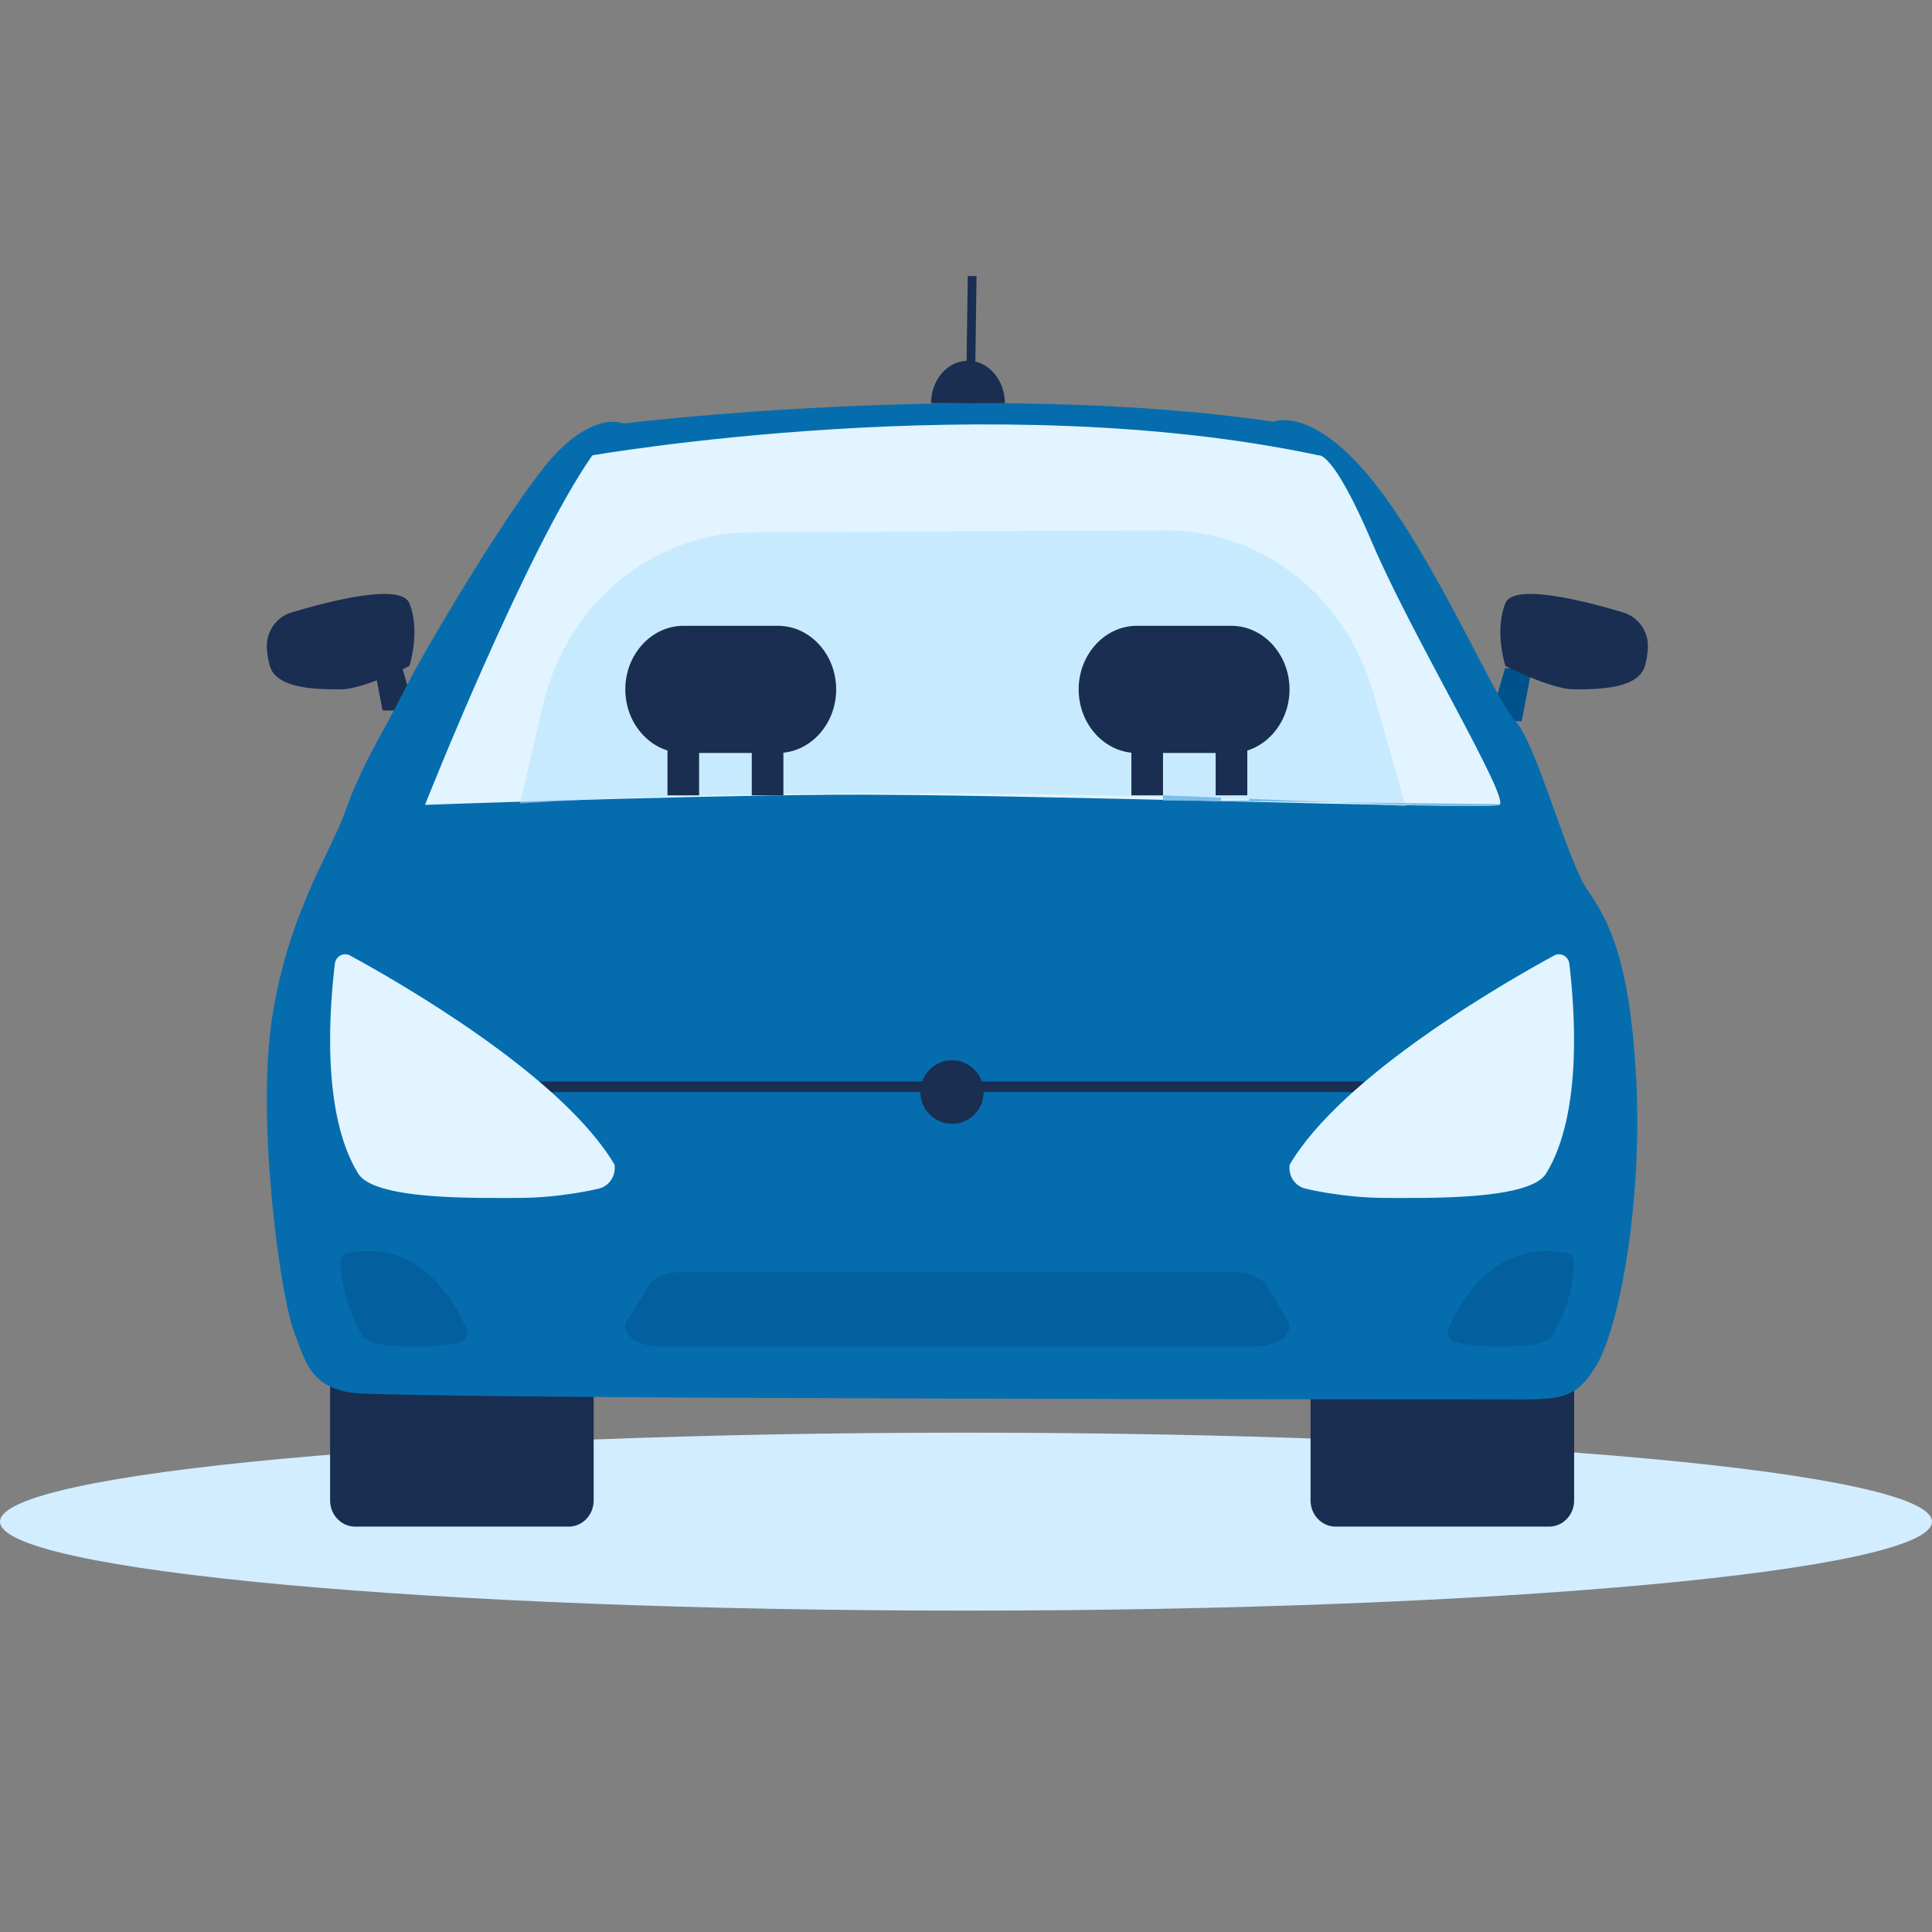 <svg width="35" height="35" viewBox="0 0 35 35" fill="none" xmlns="http://www.w3.org/2000/svg">
<rect x="0" y="0" width="35" height="35" fill="#808080" stroke="none"/>
<path fill-rule="evenodd" clip-rule="evenodd" d="M17.499 29.178C7.835 29.178 0 28.456 0 27.566C0 26.676 7.835 25.954 17.499 25.954C27.165 25.954 35 26.676 35 27.566C35 28.456 27.165 29.178 17.499 29.178Z" fill="#D2EDFF"/>
<path fill-rule="evenodd" clip-rule="evenodd" d="M10.303 27.656H6.432C6.184 27.656 5.98 27.443 5.98 27.183V23.137C5.98 22.877 6.184 22.664 6.433 22.664H10.303C10.552 22.664 10.755 22.877 10.755 23.137V27.183C10.755 27.443 10.552 27.656 10.303 27.656Z" fill="#1A2E52"/>
<path fill-rule="evenodd" clip-rule="evenodd" d="M28.065 27.656H24.194C23.946 27.656 23.742 27.443 23.742 27.183V23.137C23.742 22.877 23.946 22.664 24.194 22.664H28.065C28.313 22.664 28.517 22.877 28.517 23.137V27.183C28.517 27.443 28.313 27.656 28.065 27.656Z" fill="#1A2E52"/>
<path fill-rule="evenodd" clip-rule="evenodd" d="M27.265 12.104L26.988 13.065H27.567L27.752 12.104H27.265Z" fill="#00528C"/>
<path fill-rule="evenodd" clip-rule="evenodd" d="M28.515 12.488C28.929 12.488 29.675 12.488 29.799 12.065C29.833 11.95 29.848 11.835 29.853 11.729C29.865 11.438 29.679 11.177 29.405 11.095C28.734 10.893 27.425 10.554 27.272 10.927C27.065 11.431 27.272 12.065 27.272 12.065C27.272 12.065 28.1 12.488 28.515 12.488Z" fill="#1A2E52"/>
<path fill-rule="evenodd" clip-rule="evenodd" d="M7.233 11.911L7.51 12.871H6.931L6.746 11.911H7.233Z" fill="#1A2E52"/>
<path fill-rule="evenodd" clip-rule="evenodd" d="M6.173 12.488C5.758 12.488 5.013 12.488 4.888 12.065C4.855 11.95 4.839 11.835 4.835 11.729C4.822 11.438 5.008 11.177 5.282 11.095C5.954 10.893 7.262 10.554 7.416 10.927C7.623 11.431 7.416 12.065 7.416 12.065C7.416 12.065 6.587 12.488 6.173 12.488Z" fill="#1A2E52"/>
<path fill-rule="evenodd" clip-rule="evenodd" d="M7.034 13.062C7.034 13.062 7.151 12.84 7.434 12.296C7.716 11.752 9.365 8.933 10.095 8.191C10.825 7.449 11.296 7.672 11.296 7.672C11.296 7.672 17.819 6.867 23.071 7.64C23.071 7.64 23.777 7.325 24.908 8.76C26.038 10.194 27.075 12.666 27.451 13.062C27.828 13.458 28.393 15.584 28.747 16.104C29.1 16.623 29.524 17.29 29.641 19.541C29.759 21.791 29.335 24.016 28.935 24.708C28.535 25.401 28.229 25.351 27.192 25.351C26.156 25.351 7.057 25.351 6.351 25.228C5.644 25.104 5.55 24.733 5.314 24.09C5.079 23.447 4.631 20.262 4.938 18.381C5.244 16.499 5.997 15.436 6.256 14.694C6.515 13.952 6.946 13.228 7.034 13.062Z" fill="#056DAE"/>
<path fill-rule="evenodd" clip-rule="evenodd" d="M10.731 8.249C10.731 8.249 17.979 6.988 23.889 8.249C23.889 8.249 24.143 8.152 24.858 9.832C25.574 11.512 27.37 14.484 27.163 14.581C26.955 14.678 18.221 14.372 15.057 14.398C12.079 14.421 7.699 14.581 7.699 14.581C7.699 14.581 9.53 9.961 10.731 8.249Z" fill="#E1F4FF"/>
<path opacity="0.57" fill-rule="evenodd" clip-rule="evenodd" d="M9.833 12.783C10.261 10.947 11.816 9.653 13.606 9.644L21.119 9.608C22.848 9.6 24.376 10.794 24.875 12.543L25.462 14.6C25.462 14.6 16.211 14.111 9.42 14.555L9.833 12.783Z" fill="#B5E2FF"/>
<path opacity="0.494" fill-rule="evenodd" clip-rule="evenodd" d="M22.376 23.047C22.627 23.047 22.854 23.142 22.941 23.283L23.323 23.907C23.391 24.017 23.364 24.14 23.252 24.237C23.139 24.333 22.955 24.391 22.759 24.391H11.929C11.732 24.391 11.547 24.333 11.434 24.235C11.322 24.138 11.297 24.014 11.367 23.903L11.763 23.279C11.851 23.14 12.077 23.047 12.325 23.047H22.376Z" fill="#00528C"/>
<path opacity="0.482" fill-rule="evenodd" clip-rule="evenodd" d="M7.659 24.392C8.021 24.392 8.322 24.313 8.335 24.31H8.335C8.419 24.288 8.475 24.199 8.462 24.105C7.704 22.333 6.421 22.695 6.342 22.694C6.244 22.693 6.167 22.782 6.172 22.888C6.174 22.925 6.175 23.534 6.557 24.181C6.692 24.41 7.315 24.392 7.659 24.392Z" fill="#00528C"/>
<path opacity="0.482" fill-rule="evenodd" clip-rule="evenodd" d="M26.354 24.31C26.269 24.288 26.214 24.199 26.226 24.105C26.984 22.333 28.268 22.695 28.346 22.694C28.444 22.693 28.522 22.782 28.516 22.888C28.514 22.925 28.514 23.534 28.131 24.181C27.996 24.41 27.373 24.392 27.029 24.392C26.668 24.392 26.366 24.313 26.354 24.31Z" fill="#00528C"/>
<path fill-rule="evenodd" clip-rule="evenodd" d="M12.092 14.408H12.665V12.488H12.092V14.408Z" fill="#1A2E52"/>
<path fill-rule="evenodd" clip-rule="evenodd" d="M13.619 14.408H14.192V12.488H13.619V14.408Z" fill="#1A2E52"/>
<path fill-rule="evenodd" clip-rule="evenodd" d="M14.094 13.641H12.382C11.802 13.641 11.328 13.123 11.328 12.489C11.328 11.855 11.802 11.337 12.382 11.337H14.094C14.674 11.337 15.148 11.855 15.148 12.489C15.148 13.123 14.674 13.641 14.094 13.641Z" fill="#1A2E52"/>
<path fill-rule="evenodd" clip-rule="evenodd" d="M20.496 14.408H21.069V12.488H20.496V14.408Z" fill="#1A2E52"/>
<path fill-rule="evenodd" clip-rule="evenodd" d="M22.023 14.408H22.596V12.488H22.023V14.408Z" fill="#1A2E52"/>
<path fill-rule="evenodd" clip-rule="evenodd" d="M22.307 13.641H20.595C20.015 13.641 19.541 13.123 19.541 12.489C19.541 11.855 20.015 11.337 20.595 11.337H22.307C22.886 11.337 23.361 11.855 23.361 12.489C23.361 13.123 22.886 13.641 22.307 13.641Z" fill="#1A2E52"/>
<path fill-rule="evenodd" clip-rule="evenodd" d="M17.659 7.304L17.5 7.302L17.532 5L17.691 5.002L17.659 7.304Z" fill="#1A2E52"/>
<path fill-rule="evenodd" clip-rule="evenodd" d="M18.204 7.304H16.867C16.867 6.88 17.166 6.536 17.536 6.536C17.905 6.536 18.204 6.88 18.204 7.304Z" fill="#1A2E52"/>
<path fill-rule="evenodd" clip-rule="evenodd" d="M8.846 19.784H25.652V19.592H8.846V19.784Z" fill="#1A2E52"/>
<path fill-rule="evenodd" clip-rule="evenodd" d="M17.82 19.783C17.82 20.101 17.563 20.359 17.247 20.359C16.93 20.359 16.674 20.101 16.674 19.783C16.674 19.465 16.93 19.207 17.247 19.207C17.563 19.207 17.82 19.465 17.82 19.783Z" fill="#1A2E52"/>
<path fill-rule="evenodd" clip-rule="evenodd" d="M10.854 21.531C10.826 21.538 10.165 21.702 9.373 21.702C8.617 21.702 6.785 21.741 6.489 21.261C5.804 20.153 5.98 18.189 6.066 17.461C6.082 17.324 6.224 17.246 6.341 17.31C7.211 17.783 10.178 19.478 11.133 21.1C11.161 21.297 11.04 21.484 10.854 21.531Z" fill="#E1F4FF"/>
<path fill-rule="evenodd" clip-rule="evenodd" d="M23.363 21.1C23.335 21.297 23.456 21.484 23.642 21.531H23.642C23.67 21.538 24.331 21.702 25.123 21.702C25.879 21.702 27.712 21.741 28.008 21.261C28.692 20.153 28.516 18.189 28.43 17.461C28.414 17.324 28.272 17.246 28.155 17.31C27.285 17.783 24.318 19.478 23.363 21.1Z" fill="#E1F4FF"/>
<path fill-rule="evenodd" clip-rule="evenodd" d="M21.068 14.501V14.408C21.423 14.422 21.775 14.437 22.121 14.451V14.501H22.631V14.471C23.722 14.516 24.729 14.556 25.518 14.579H25.522C25.634 14.589 25.692 14.594 25.692 14.594L25.691 14.584C26.563 14.607 27.129 14.608 27.18 14.567" fill="#7BBEE9"/>
</svg>

